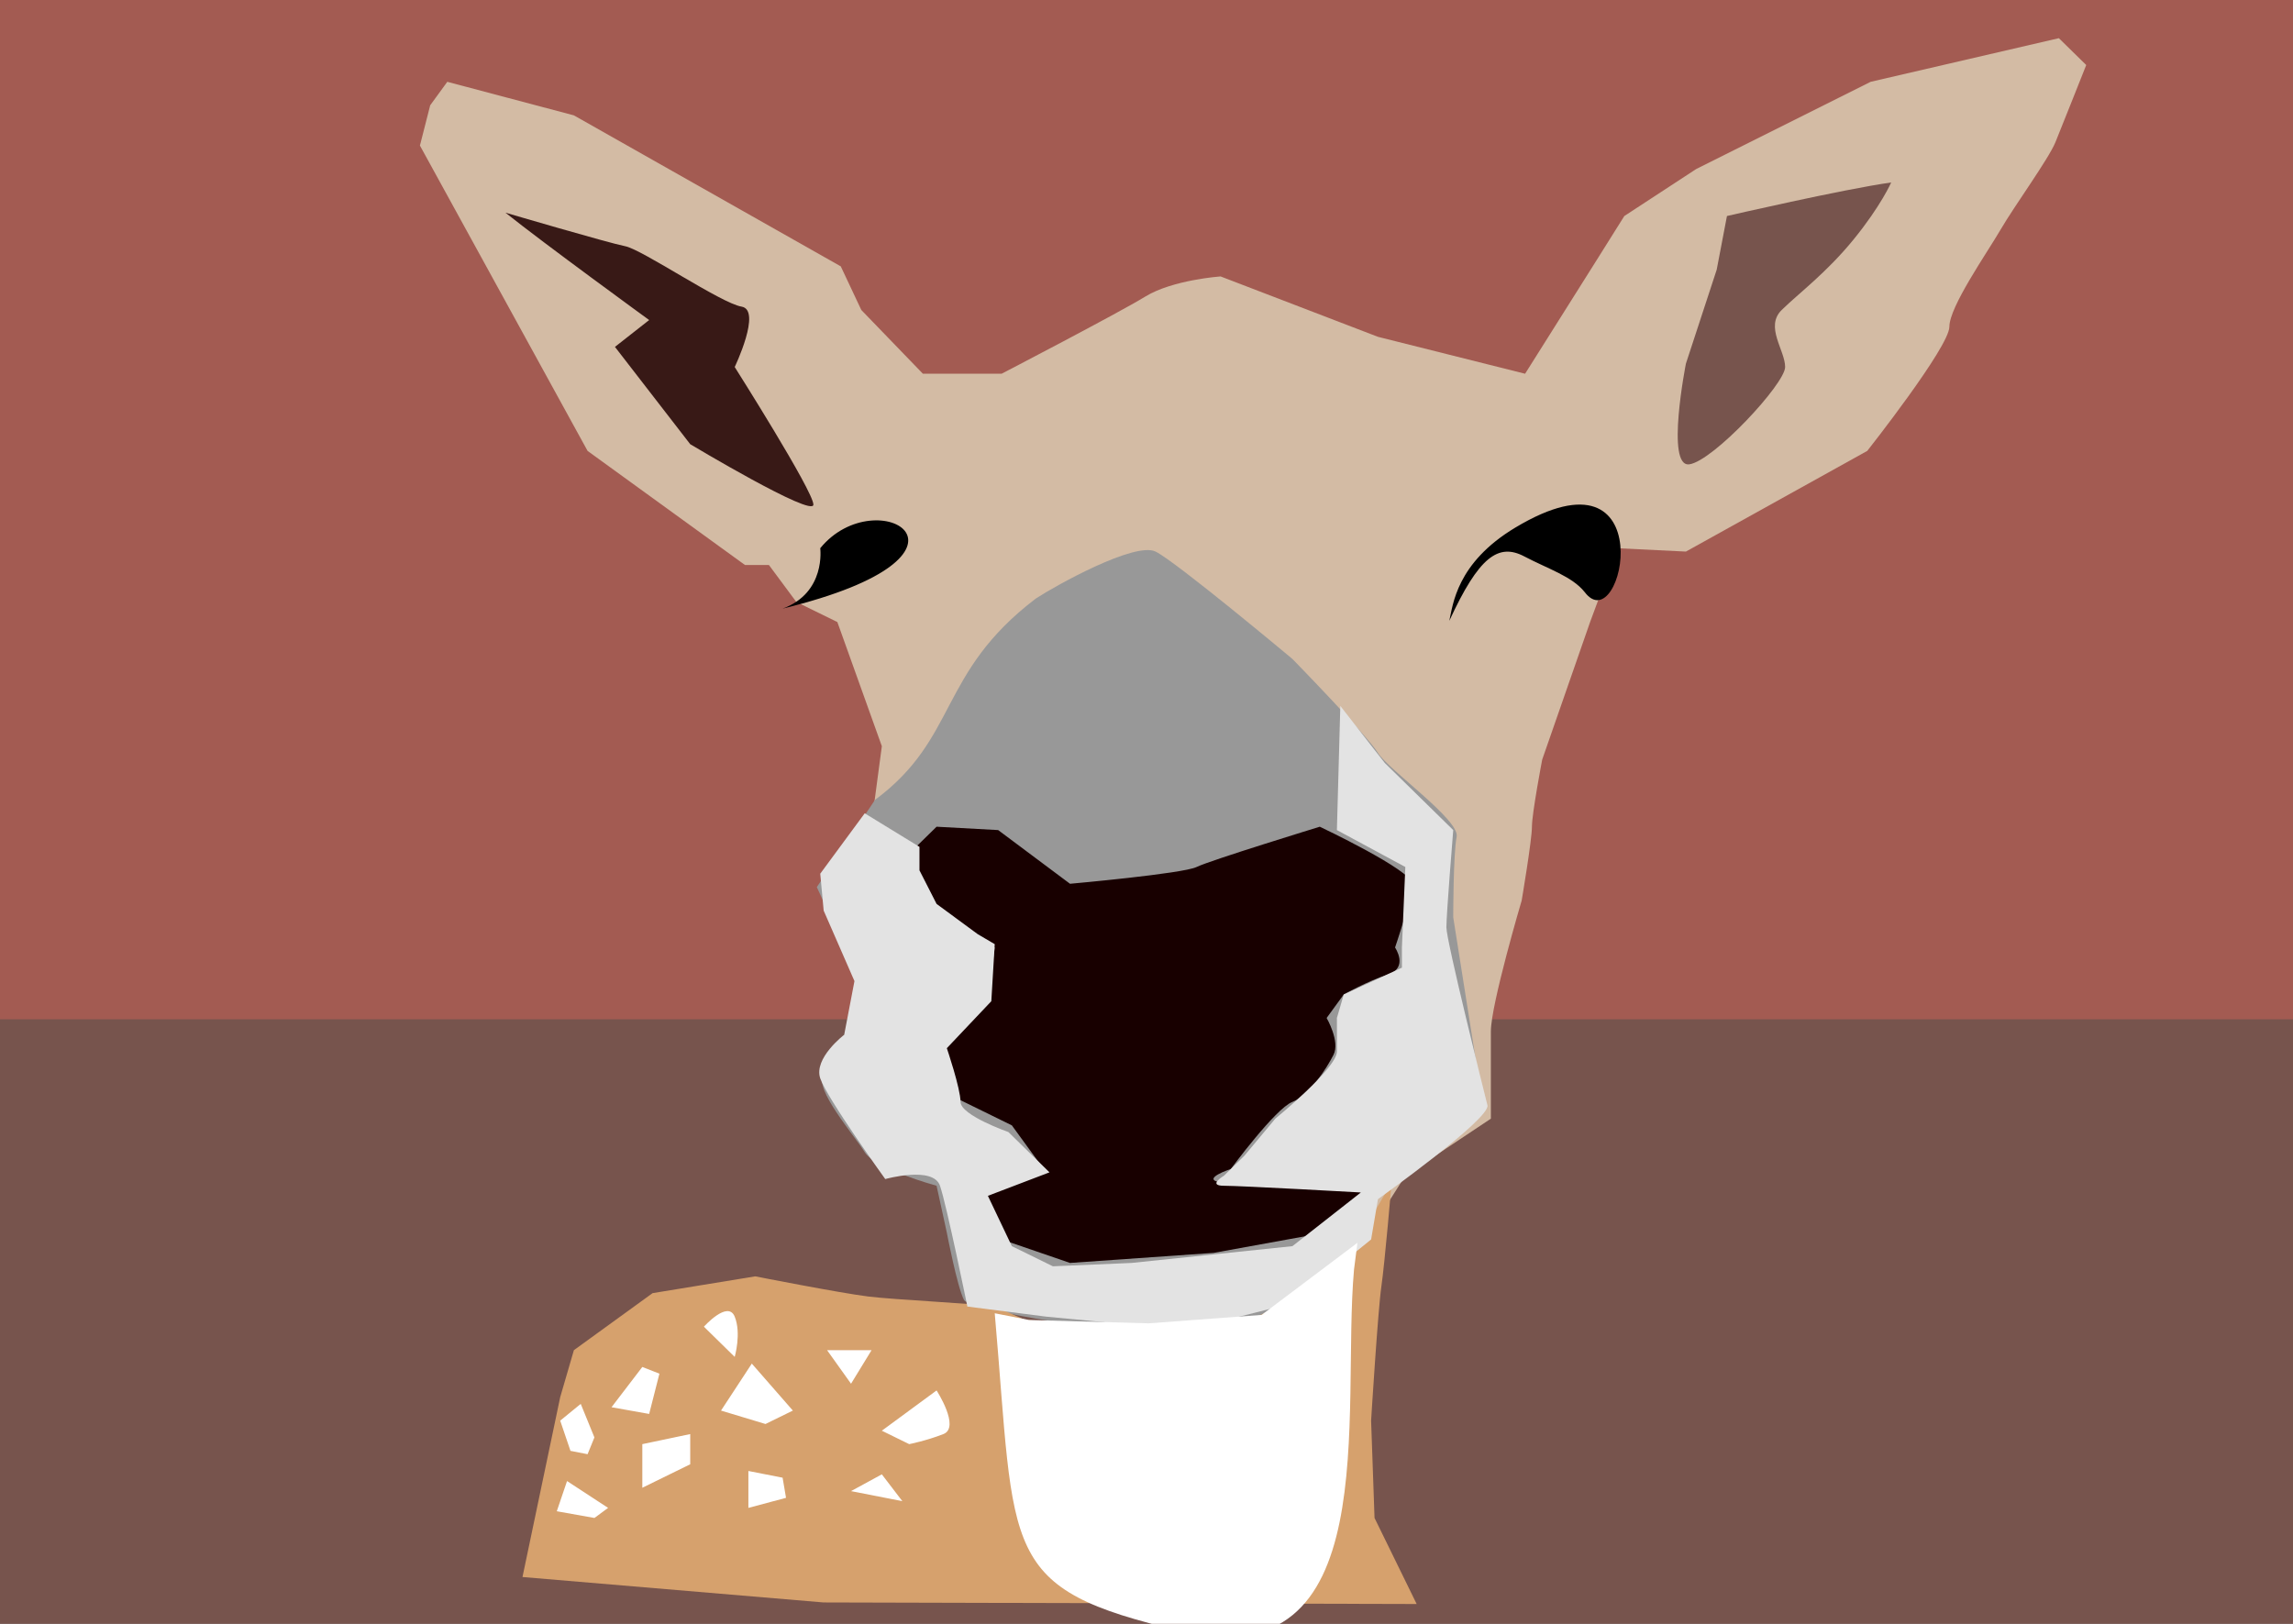 <?xml version="1.0"?>
<svg xmlns="http://www.w3.org/2000/svg" width="600" height="425" viewBox="0 0 600 425">
  <rect x="0" y="0" width="600" height="425" fill="#808080" stroke="none"/>
  <path fill="#a35b52" d="M-8.323-1.317h614.236v282.675H-8.323z"/>
  <path fill="#77544d" d="M-8.145 266.76h613.843v174.015H-8.145z"/>
  <path d="M228.059 215.495l-8.058 21.077 5.372 28.981s-6.267 11.417-4.476 15.808c1.79 4.391 10.743 19.321 10.743 19.321l20.592 6.148s2.686 20.199 3.582 23.711c.895 3.513 25.068 13.174 25.068 13.174l42.975.878 29.545-12.295 9.849-17.564 4.476-7.026 22.383-14.93v-22.834c0-7.025 8.058-34.25 8.058-34.25s2.686-15.808 2.686-19.321c0-3.513 2.686-17.564 2.686-17.564l12.534-36.007 7.163-19.321 17.906.878 47.451-26.347s21.488-27.225 21.488-32.494c0-5.27 9.848-19.32 13.43-25.468 3.58-6.148 12.534-18.443 14.324-22.834 1.79-4.391 8.058-20.199 8.058-20.199l-7.162-7.026-49.242 11.417-45.661 22.834-18.802 12.295-7.162 11.417-18.802 29.86-38.498-9.661-41.184-15.808s-12.535.878-19.697 5.27c-7.163 4.39-37.603 20.198-37.603 20.198h-20.592l-16.116-16.686-5.372-11.417-69.834-39.52-33.126-8.782-4.477 6.148-2.686 10.538 12.534 22.834 31.336 57.084 41.185 29.86h6.267l7.162 9.66 10.744 5.27 11.639 32.494z" fill="#d3bba4"/>
  <path d="M271.034 156.654c5.372-3.513 25.964-14.93 31.336-12.295s35.812 28.103 35.812 28.103 19.697 20.199 22.383 24.59c2.686 4.391 21.487 17.564 20.592 21.956-.895 4.39-.895 21.077-.895 21.077l8.057 50.937-27.754 21.955-7.163 19.32-22.382 12.296s-10.744 6.148-17.011 6.148c-6.267 0-59.986-7.026-61.777-10.54-1.79-3.512-4.476-17.564-4.476-17.564l-2.686-12.295s-16.116-4.39-18.802-8.782c-2.686-4.39-13.43-16.686-10.743-20.199 2.686-3.513 10.743-19.32 8.953-24.59-1.79-5.27-10.744-24.59-10.744-24.59l15.22-22.834c21.811-16.16 16.485-33.208 42.08-52.693z" fill="#989898"/>
  <path d="M245.07 216.373l16.115.878 18.802 14.052s29.545-2.635 33.126-4.391c3.582-1.757 32.232-10.54 32.232-10.54s24.173 11.418 24.173 14.93c0 3.514-4.477 16.687-4.477 16.687s3.582 5.27-1.79 7.026c-5.372 1.756-11.64 5.269-11.64 5.269l-4.476 6.147s3.581 6.148 1.79 9.66c-1.79 3.514-6.266 10.54-10.743 12.296-4.476 1.756-16.115 17.564-16.115 17.564s-8.058 2.635-2.686 3.513c5.371.878 39.393.878 39.393.878l-17.01 13.174-24.174 4.39-37.603 2.635-17.906-6.147-4.477-13.173 16.116-4.391-8.953-12.296-14.325-7.025-5.372-12.295 13.43-14.052 1.79-13.173s-20.592-9.66-20.592-13.173-.895-12.296-.895-12.296z" fill="#180000"/>
  <path d="M204.781 159.289c11.41-4.15 9.848-15.808 9.848-15.808 14.808-18.186 48.112 1.69-9.848 15.808zM379.236 162.481c.941-4.09 1.823-15.133 17.272-24.398 39.098-23.447 28.11 30.043 18.145 16.878-3.263-4.112-9.63-6.081-15.769-9.32-6.812-3.593-11.916.051-19.648 16.84z"/>
  <path d="M494.861 47.755c-12.534 1.756-42.975 8.782-42.975 8.782l-2.685 14.051-8.058 24.59s-5.372 27.225.895 26.347c6.267-.878 25.069-21.077 25.069-25.468 0-4.391-5.372-10.539-.896-14.93 4.477-4.391 11.64-9.66 18.802-18.443 7.162-8.782 9.848-14.93 9.848-14.93z" fill="#77544d"/>
  <path d="M132.26 55.659c9.85 7.904 37.604 28.103 37.604 28.103l-8.953 7.025 19.697 25.469s32.23 19.32 32.23 15.808c0-3.513-20.591-36.007-20.591-36.007s7.162-14.93 1.79-15.808c-5.372-.878-25.964-14.93-30.44-15.808-4.477-.878-31.336-8.782-31.336-8.782z" fill="#381916"/>
  <path d="M260.29 341.958c-6.267-.878-25.964-1.756-33.126-2.634-7.163-.879-29.546-5.27-29.546-5.27l-26.859 4.391-20.592 14.93-3.581 12.295-9.869 47.073 78.768 6.655 155.208.41-11.023-22.522-.896-25.468s1.79-28.981 2.686-35.129c.896-6.148 2.686-27.225 2.686-27.225l-14.325 24.59-29.545 14.93-51.928-3.513z" fill="#d6a16d"/>
  <path d="M169.864 370.061l-9.849-1.756 8.058-10.539 4.477 1.757zM195.828 394.652v-9.66l8.953 1.756.895 5.269zM188.665 369.183l8.058-12.295 10.744 12.295-7.163 3.513zM168.073 389.382v-11.417l12.535-2.634v7.904zM184.189 347.228s6.267-7.026 8.058-2.635c1.79 4.391 0 10.539 0 10.539zM216.42 353.375h11.639l-5.372 8.782zM230.745 374.452l14.325-10.538s6.267 9.66 1.79 11.417c-4.476 1.756-8.953 2.634-8.953 2.634zM222.687 390.26l8.058-4.39 5.372 7.025zM145.69 395.53l2.686-7.904 10.744 7.026-3.581 2.634zM149.272 379.722l-2.686-7.904 5.372-4.391 3.58 8.782-1.79 4.391z" fill="#fff"/>
  <path d="M350.716 184.757l-.895 32.494 17.906 9.66-.895 21.078v5.27l-15.22 7.025-1.79 6.147v8.783c0 4.39-16.116 17.564-16.116 17.564l-8.058 9.66-5.372 5.27s-4.477 2.634 0 2.634c4.476 0 35.812 1.757 35.812 1.757l-17.906 14.051-42.08 4.391-20.592.879-10.743-5.27-6.267-13.173 16.115-6.147-10.744-10.54s-12.534-4.39-12.534-7.903-3.581-14.052-3.581-14.052l11.639-12.295.895-14.93-4.476-2.634-10.744-7.904-4.477-8.782v-6.148l-14.325-8.782-11.639 15.808.896 9.66 8.057 18.443-2.685 14.052s-8.058 6.147-6.268 11.416c1.791 5.27 17.011 26.347 17.011 26.347s12.535-3.513 14.325 1.756c1.79 5.27 7.163 31.616 7.163 31.616l20.592 2.635 36.708 3.513 27.754-7.026 20.592-16.686 1.79-10.539s29.546-21.077 28.65-24.59c-.895-3.513-10.743-43.033-10.743-46.545 0-3.513 1.79-25.469 1.79-25.469l-17.905-17.564z" fill="#e3e3e3"/>
  <path d="M260.29 343.715c5.528 63.173 1.003 72.08 48.725 83.158 53.637 12.537 41.94-56.877 45.283-94.575l.895-7.026-25.069 18.872-29.545 2.205-31.336-.878z" fill="#fff"/>
</svg>
